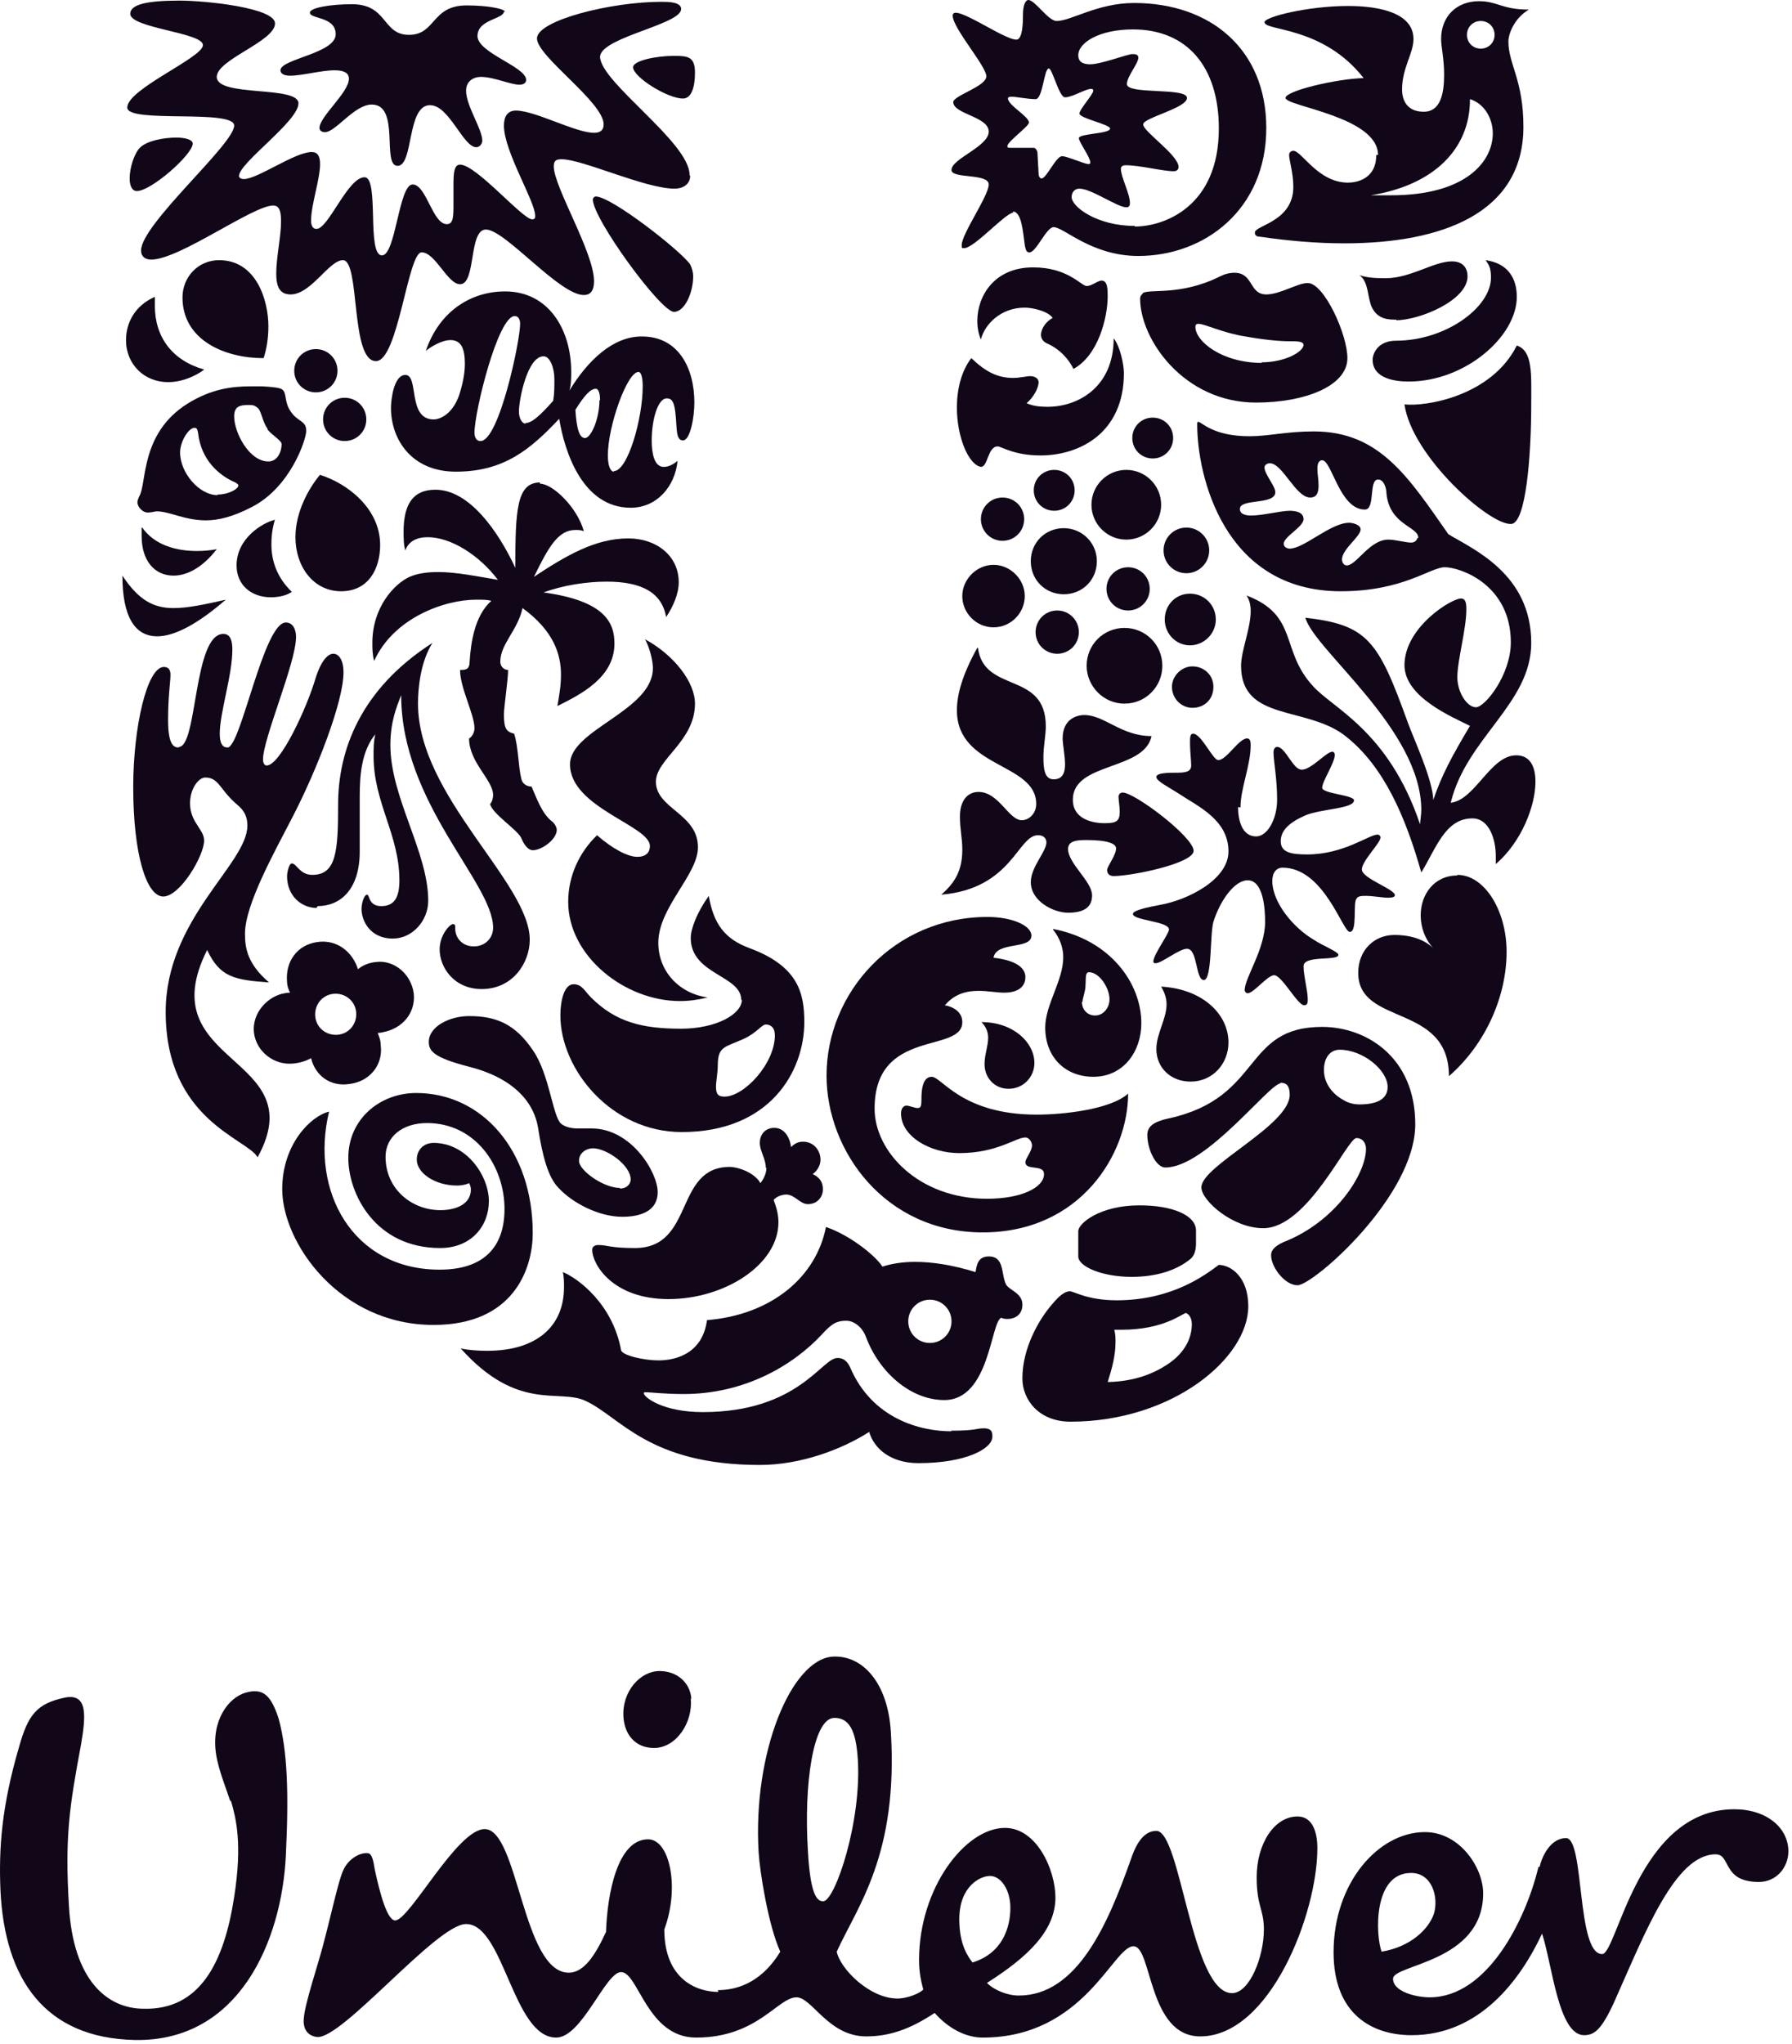 <svg width="164" height="187" viewBox="0 0 164 187" fill="none" xmlns="http://www.w3.org/2000/svg">
<path d="M127.819 29.249C127.104 29.249 126.114 29.248 125.565 28.148C125.125 27.269 125.29 25.784 124.41 25.179C125.235 25.454 126.17 25.456 126.83 25.456C129.084 25.456 131.228 23.915 132.878 23.915C133.977 23.915 134.307 24.63 134.307 25.289C134.307 27.488 129.908 29.303 127.764 29.303L127.819 29.249ZM128.919 34.911C134.087 34.911 138.815 30.789 138.815 27.16C138.815 25.456 137.99 24.08 135.956 23.805C136.286 24.244 136.451 24.575 136.451 25.399C136.451 28.148 132.272 31.174 127.764 31.174C126.115 31.174 125.62 32.328 125.62 32.932C125.62 34.307 126.995 34.911 128.919 34.911ZM128.534 37.002C129.194 41.731 136.341 48.107 138.321 47.942C139.64 47.832 140.135 41.786 140.135 37.002C140.135 34.253 140.3 32.109 138.815 31.614C136.506 36.233 130.513 37.222 128.534 37.002Z" fill="#110719"/>
<path d="M16.372 68.339C18.076 68.339 17.692 58.003 20.441 58.003C21.1 58.003 21.265 58.662 21.265 59.431C21.265 61.796 20.111 65.207 20.111 67.131C20.111 68.066 20.386 68.395 20.826 68.395C22.035 68.395 24.125 56.959 26.159 56.959C26.819 56.959 27.094 57.617 27.094 58.277C27.094 60.641 24.07 67.569 24.07 69.493C24.07 69.768 24.18 70.044 24.4 70.044C25.664 70.044 28.138 64.657 28.908 61.963C29.348 60.589 29.953 59.818 30.503 59.818C30.997 59.818 31.437 60.368 31.437 61.523C31.437 64.217 28.963 70.538 26.764 74.771C25.059 78.07 22.42 82.798 22.42 85.437C22.42 86.757 22.64 88.187 24.619 89.891C21.43 89.671 20.111 89.396 18.957 86.922C13.623 97.533 28.743 96.49 23.575 105.892C22.64 104.187 15.163 102.483 15.163 92.587C15.163 84.064 22.64 79.061 22.64 75.542C22.64 74.827 22.42 74.223 21.76 73.673C20.111 72.299 20.056 71.144 18.791 71.144C17.857 71.144 16.702 73.344 17.912 75.268C18.297 75.928 18.681 76.312 18.681 76.916C18.681 78.291 16.482 82.031 14.942 82.031C13.403 82.031 12.193 78.18 12.193 72.022C12.193 66.524 13.458 61.026 14.998 61.026C15.437 61.026 15.602 61.303 15.602 61.743C15.602 62.403 15.383 63.667 15.383 65.867C15.383 68.231 15.932 68.395 16.372 68.395" fill="#110719"/>
<path d="M29.074 82.909C31.163 82.909 32.922 81.371 32.922 77.908V72.85C32.922 70.926 33.087 68.725 34.352 67.185C34.187 67.845 34.187 68.504 34.187 69.164C34.187 73.452 36.551 76.368 36.551 80.547C36.551 82.086 36.111 82.909 34.901 82.909C33.692 82.909 33.857 81.865 33.582 81.865C33.362 81.865 33.087 82.526 33.087 83.186C33.087 84.23 33.857 85.878 35.946 85.878C37.761 85.878 39.19 84.23 39.19 82.415C39.19 77.962 35.726 72.959 35.726 68.176C35.726 66.087 36.276 64.712 36.716 63.612C36.716 73.509 45.128 80.767 45.128 84.89C45.128 85.825 44.413 86.595 43.369 86.595C42.214 86.595 41.664 85.715 41.664 85.001C41.664 84.671 41.664 84.56 41.444 84.56C41.17 84.56 40.235 85.549 40.235 86.869C40.235 88.518 41.554 90.499 44.084 90.499C46.943 90.499 48.482 88.078 48.482 85.988C48.482 80.765 38.255 72.85 38.255 64.383C38.255 62.953 38.476 60.587 39.575 58.828C32.977 63.062 30.943 68.669 30.943 73.618C30.943 77.906 30.778 80.05 28.579 80.05C27.424 80.05 27.149 79.006 26.709 79.006C26.434 79.006 26.27 79.885 26.27 80.16C26.27 82.029 27.644 83.076 28.964 83.076" fill="#110719"/>
<path d="M104.562 26.83C105.222 26.39 108.026 27.104 111.655 25.289C112.095 25.069 112.534 24.959 112.974 24.959C114.734 24.959 114.293 26.94 115.888 26.94C117.152 26.94 118.747 25.896 119.682 25.896C121.166 25.896 123.311 30.569 123.311 32.769C123.311 35.298 119.462 36.836 114.954 36.836C108.356 36.836 104.342 31.063 104.342 27.324C104.342 27.049 104.507 26.94 104.617 26.83H104.562ZM115.448 33.152C117.647 33.152 119.297 32.163 119.297 31.558C119.297 31.338 119.022 31.228 118.362 31.228C117.703 31.228 116.438 31.227 113.964 30.787C111.874 30.457 110.28 29.633 109.676 29.633C109.456 29.633 109.4 29.744 109.4 29.909C109.4 31.229 111.819 33.206 115.503 33.206" fill="#110719"/>
<path d="M30.116 101.715C28.467 102.099 25.828 104.681 25.828 108.805C25.828 113.698 31.051 121.232 39.683 121.232C46.941 121.232 48.755 116.175 48.755 112.821C48.755 105.288 44.137 100.01 38.089 100.01C34.79 100.01 31.876 102.374 31.876 105.948C31.876 109.247 34.35 114.195 40.288 114.195C43.092 114.195 44.741 112.214 44.741 109.905C44.741 107.596 42.707 104.574 39.683 104.574C38.803 104.574 38.144 105.177 38.144 106.112C38.144 107.321 39.793 108.477 41.827 108.477C42.322 108.477 42.707 108.367 42.927 108.257C43.037 108.422 43.092 108.641 43.092 108.861C43.092 110.016 41.992 110.729 40.288 110.729C37.758 110.729 35.285 108.862 35.285 105.838C35.285 104.024 36.824 102.759 39.078 102.759C43.532 102.759 46.171 106.716 46.171 110.619C46.171 114.138 44.247 116.174 40.233 116.174C32.261 116.174 28.357 108.972 30.116 101.715Z" fill="#110719"/>
<path d="M87.025 130.908C89.389 130.908 89.279 130.691 90.049 130.691C90.819 130.691 90.819 131.129 90.819 131.458C90.819 132.558 88.4 133.877 84.056 133.877C81.527 133.877 79.987 132.558 79.547 131.018C77.073 132.613 73.28 134.044 69.541 134.044C59.314 134.044 56.73 129.589 53.541 128.159C51.122 127.059 47.383 129.206 42.16 123.378C42.875 123.543 43.809 123.598 44.579 123.598C49.142 123.598 51.617 121.343 51.617 117.77C51.617 117.33 51.617 116.835 51.507 116.395C52.881 116.945 56.07 119.308 56.84 123.542C56.95 124.036 58.984 124.476 60.249 124.476C62.063 124.476 64.318 123.706 64.702 120.792C70.695 120.298 74.709 116.78 75.589 112.271C77.733 112.986 80.153 114.909 80.757 115.898C81.582 115.624 82.626 115.461 83.726 115.461C85.32 115.461 87.135 115.735 89.279 116.395C89.389 115.735 89.499 114.964 90.489 114.964C91.973 114.964 91.588 116.615 92.083 117.549C92.358 118.044 93.568 118.32 93.568 119.364C93.568 120.409 92.743 120.682 92.248 120.682C92.028 120.682 91.808 120.682 91.644 120.572C90.654 120.902 90.599 128.105 86.42 128.105C83.341 128.105 80.482 125.576 79.273 122.387C78.943 121.452 78.173 120.849 77.458 120.849C76.688 120.849 76.194 121.012 75.259 122.057C72.565 124.971 68.111 127.555 62.558 127.555C60.854 127.555 59.534 127.391 59.149 127.391C58.929 127.391 58.929 127.391 58.929 127.501C58.929 127.831 60.634 129.206 64.318 129.206C73.06 129.206 75.204 124.256 76.634 124.256C76.854 124.256 77.403 124.258 77.788 125.082C79.822 129.866 84.276 130.964 87.08 130.964L87.025 130.908ZM83.121 120.903C83.121 122.002 84.001 122.881 85.1 122.881C86.2 122.881 87.08 122.002 87.08 120.903C87.08 119.803 86.2 118.924 85.1 118.924C84.001 118.924 83.121 119.803 83.121 120.903Z" fill="#110719"/>
<path d="M122.594 96.05C121.88 96.05 121.165 96.599 121.165 97.918C121.165 99.403 122.319 100.337 122.979 100.667C123.309 100.887 123.859 101.054 124.409 101.054C125.838 101.054 126.993 100.669 126.993 99.459C126.993 97.92 124.739 96.05 122.594 96.05ZM117.206 99.129C116.162 99.129 110.388 106.826 106.65 106.826C105.77 106.826 105 105.121 105 103.856C105 103.142 105.44 102.648 107.034 102.318C115.611 100.394 113.687 93.961 121 93.961C125.013 93.961 129.522 96.711 129.522 102.869C129.522 109.466 120.175 117.602 118.745 117.602C117.591 117.602 116.327 115.952 116.327 114.853C116.327 114.523 116.491 114.084 117.481 113.645C122.264 111.775 125.013 107.375 125.013 105.121C125.013 104.626 124.738 104.133 124.133 104.133C123.309 104.133 119.68 112.38 115.612 112.38C112.808 112.38 109.948 109.85 109.948 108.64C109.948 106.661 118.031 102.977 118.031 100.173C118.031 99.129 117.536 99.075 117.151 99.075" fill="#110719"/>
<path d="M18.625 33.867C18.625 33.867 17.196 34.967 15.382 34.967C13.238 34.967 11.533 33.372 11.533 31.118C11.533 29.578 12.302 27.985 14.172 27.16C14.172 27.435 14.172 27.71 14.172 27.985C14.172 30.844 15.767 32.988 18.68 33.813L18.625 33.867ZM29.292 43.435C28.192 44.754 27.038 46.899 27.038 49.153C27.038 51.847 28.687 54.101 31.216 54.101C33.746 54.101 34.79 52.011 34.79 49.867C34.79 46.513 31.766 44.204 29.237 43.435H29.292ZM12.743 45.413C12.743 45.413 12.578 45.744 12.578 45.964C12.578 46.403 13.072 46.898 13.512 46.898C13.897 46.898 14.172 46.788 14.337 46.788C15.546 46.788 16.866 47.612 18.846 47.612C20 47.612 21.32 47.283 23.024 46.404C26.598 44.59 28.027 40.191 28.027 39.421C28.027 38.486 27.257 38.596 26.653 37.716C25.993 36.837 26.268 36.066 25.883 35.681C25.663 35.462 24.948 35.406 24.014 35.351C23.739 35.351 23.299 35.351 22.914 35.351C21.265 35.351 19.34 35.571 17.141 36.946C12.797 39.695 13.457 44.259 12.743 45.413ZM24.454 39.255C24.784 39.749 25.773 40.299 25.773 40.629C25.773 41.344 25.388 42.224 24.563 42.224C22.804 42.224 21.43 39.585 21.43 38.1C21.43 37.166 21.979 37.056 22.749 37.056C23.079 37.056 23.244 37.056 23.519 37.276C23.959 37.551 23.958 38.54 24.508 39.255H24.454ZM19.89 45.303C18.241 45.303 16.481 43.269 16.481 41.4C16.481 40.41 17.251 39.145 17.801 39.145C18.021 39.145 18.076 39.311 18.131 39.641C18.406 42.06 20 43.489 21.54 44.149C21.705 44.259 21.814 44.313 21.814 44.423C21.814 44.752 20.88 45.249 19.945 45.249L19.89 45.303ZM24.124 32.769C24.399 31.944 24.563 30.953 24.563 29.853C24.563 27.489 23.464 23.805 20.055 23.805C18.131 23.805 16.701 25.345 16.701 27.214C16.701 31.173 20.66 32.769 24.069 32.769H24.124ZM11.203 52.67C11.203 56.463 12.357 58.224 14.392 58.224C15.986 58.224 18.131 57.07 20.66 54.871C18.735 55.311 17.196 55.639 15.876 55.639C14.062 55.639 12.688 54.924 11.203 52.67ZM12.962 48.272C12.962 48.272 12.962 48.768 12.962 49.043C12.962 51.407 14.227 52.67 15.876 52.67C17.141 52.67 18.57 51.9 19.835 50.251C19.285 50.361 18.626 50.417 18.021 50.417C16.206 50.417 14.172 49.922 13.017 48.272H12.962ZM25.168 47.558C24.013 47.833 21.65 49.261 21.65 51.736C21.65 53.55 23.024 54.651 24.783 54.651C25.663 54.651 26.323 54.429 26.708 54.154C25.333 52.835 24.838 51.295 24.838 49.811C24.838 48.766 25.003 48.107 25.168 47.502V47.558ZM26.928 33.923C26.928 35.023 27.807 35.902 28.907 35.902C30.007 35.902 30.886 35.023 30.886 33.923C30.886 32.823 30.007 31.942 28.907 31.942C27.807 31.942 26.928 32.823 26.928 33.923ZM29.567 38.377C29.567 39.476 30.446 40.355 31.546 40.355C32.646 40.355 33.525 39.476 33.525 38.377C33.525 37.277 32.646 36.396 31.546 36.396C30.446 36.396 29.567 37.277 29.567 38.377Z" fill="#110719"/>
<path d="M107.255 62.842C107.255 61.853 108.134 60.974 109.124 60.974C110.224 60.974 111.049 61.798 111.049 62.842C111.049 63.997 110.224 64.767 109.124 64.767C108.134 64.767 107.255 63.942 107.255 62.842ZM89.77 47.502C89.77 48.602 90.651 49.484 91.75 49.484C92.85 49.484 93.73 48.602 93.73 47.502C93.73 46.403 92.85 45.524 91.75 45.524C90.651 45.524 89.77 46.403 89.77 47.502ZM88.066 54.541C88.066 56.081 89.331 57.401 90.926 57.401C92.52 57.401 93.785 56.081 93.785 54.541C93.785 53.002 92.465 51.682 90.926 51.682C89.386 51.682 88.066 53.002 88.066 54.541ZM94.334 51.352C94.334 53.057 95.653 54.375 97.358 54.375C99.062 54.375 100.382 53.057 100.382 51.352C100.382 49.648 99.007 48.327 97.358 48.327C95.653 48.327 94.334 49.648 94.334 51.352ZM94.609 44.863C94.609 45.908 95.434 46.735 96.479 46.735C97.523 46.735 98.348 45.908 98.348 44.863C98.348 43.819 97.523 42.995 96.479 42.995C95.434 42.995 94.609 43.819 94.609 44.863ZM103.626 40.079C103.626 41.124 104.451 41.951 105.496 41.951C106.54 41.951 107.365 41.124 107.365 40.079C107.365 39.035 106.54 38.211 105.496 38.211C104.451 38.211 103.626 39.035 103.626 40.079ZM99.888 46.184C99.888 47.944 101.317 49.374 103.076 49.374C104.836 49.374 106.265 47.944 106.265 46.184C106.265 44.425 104.836 42.995 103.076 42.995C101.317 42.995 99.888 44.425 99.888 46.184ZM94.774 57.841C94.774 58.941 95.654 59.819 96.753 59.819C97.853 59.819 98.733 58.941 98.733 57.841C98.733 56.741 97.853 55.86 96.753 55.86C95.654 55.86 94.774 56.741 94.774 57.841ZM101.262 53.881C101.262 54.981 102.142 55.86 103.241 55.86C104.341 55.86 105.221 54.981 105.221 53.881C105.221 52.781 104.341 51.903 103.241 51.903C102.142 51.903 101.262 52.781 101.262 53.881ZM99.447 60.917C99.447 62.787 100.987 64.383 102.911 64.383C104.836 64.383 106.375 62.842 106.375 60.917C106.375 58.993 104.836 57.454 102.911 57.454C100.987 57.454 99.447 58.993 99.447 60.917ZM106.595 56.684C106.595 58.003 107.64 59.049 108.905 59.049C110.169 59.049 111.268 58.003 111.268 56.684C111.268 55.364 110.224 54.321 108.905 54.321C107.585 54.321 106.595 55.364 106.595 56.684ZM106.485 50.361C106.485 51.516 107.42 52.45 108.574 52.45C109.729 52.45 110.664 51.516 110.664 50.361C110.664 49.207 109.729 48.273 108.574 48.273C107.42 48.273 106.485 49.207 106.485 50.361Z" fill="#110719"/>
<path d="M111.545 115.733C110.226 116.723 107.202 118.976 102.198 118.976C99.504 118.976 98.295 118.152 97.91 118.152C97.415 118.152 96.865 118.647 96.316 119.307C95.106 120.681 93.566 123.322 93.566 126.126C93.566 128.105 95.106 130.083 97.965 130.083C107.312 130.083 114.24 124.255 114.24 119.527C114.24 116.833 112.645 115.733 111.49 115.733H111.545ZM108.962 115.183C109.346 114.853 109.456 114.305 109.456 113.755V112.601C109.456 111.171 107.257 110.289 104.288 110.289C100.659 110.289 98.68 111.939 98.68 112.654V114.963C98.68 115.898 100.879 116.834 103.573 116.834C105.717 116.834 107.642 116.283 108.962 115.183ZM108.521 120.131C108.521 120.131 109.071 120.296 109.071 121.175C109.071 122.275 108.577 123.707 106.817 124.861C105.553 125.686 103.848 126.401 101.374 126.456C101.759 125.246 102.089 124.036 102.089 122.826C102.089 122.441 102.089 122.112 101.979 121.672H102.638C106.597 121.672 108.246 120.131 108.576 120.131" fill="#110719"/>
<path d="M89.498 59.268C90.048 63.501 95.711 61.357 95.711 66.47C95.711 67.24 95.491 68.338 95.491 69.273C95.491 70.373 95.601 71.308 96.426 71.308C97.251 71.308 97.47 70.703 97.47 69.934C97.47 69.164 97.251 68.118 97.251 67.568C97.251 65.809 98.515 65.426 99.23 65.426C101.1 65.426 102.584 67.351 105.388 67.351C104.728 70.54 98.185 69.713 98.185 73.177C98.185 74.936 99.945 75.322 101.099 75.322C102.144 75.322 102.474 75.157 102.474 74.277C102.474 73.782 102.364 73.233 102.364 72.903C102.364 72.683 102.529 72.519 102.749 72.519C103.849 72.519 109.237 76.586 109.237 77.85C109.237 79.005 103.574 80.159 101.924 80.159C101.429 80.159 101.319 79.832 101.319 79.612C101.319 79.282 102.144 78.235 102.144 77.63C102.144 77.191 101.374 76.863 99.395 76.863C98.46 76.863 97.746 76.972 97.746 77.687C97.746 79.006 99.945 80.656 99.945 81.92C99.945 82.91 99.34 83.515 97.746 83.515C96.426 83.515 94.337 82.469 94.337 80.71C94.337 79.335 95.766 77.907 95.766 77.083C95.766 76.808 95.601 76.422 94.996 76.422C93.127 76.422 92.632 81.314 86.144 81.864C87.189 80.929 88.069 79.885 88.069 77.74C88.069 76.696 87.849 75.872 87.849 74.718C87.849 73.233 88.564 72.463 89.553 72.463C91.423 72.463 92.302 75.048 93.512 75.048C94.172 75.048 94.831 74.443 94.831 73.563C94.831 69.769 87.574 70.319 87.574 64.986C87.574 63.556 88.069 61.742 89.443 59.268H89.498ZM113.305 73.837C113.305 75.102 113.69 76.532 114.955 76.532C115.999 76.532 116.879 74.936 116.879 73.177C116.879 71.197 116.549 69.66 116.549 68.836C116.549 68.506 116.714 68.339 116.879 68.339C117.649 68.339 118.309 70.427 119.133 70.427C120.013 70.427 121.388 68.779 121.938 68.779C122.103 68.779 122.157 68.998 122.157 69.053C122.157 69.823 121.003 71.474 121.003 72.079C121.003 72.628 123.917 72.738 123.917 73.233C123.917 74.003 120.893 74.003 119.463 74.608C118.088 75.212 117.209 75.928 117.209 76.973C117.209 78.017 118.199 78.181 119.628 78.181C122.982 78.181 125.291 76.366 126.061 76.366C126.226 76.366 126.336 76.478 126.336 76.642C126.336 77.137 124.632 78.785 124.632 79.555C124.632 80.38 127.71 81.371 127.655 81.92C127.655 82.085 127.38 82.141 127.05 82.141C126.501 82.141 125.676 81.974 125.016 81.974C124.631 81.974 124.246 81.976 124.136 82.251C123.806 82.635 124.246 85.273 123.532 85.273C122.872 85.273 121.167 79.391 117.374 79.391C116.824 79.391 116.439 79.83 116.439 80.6C116.439 82.579 118.363 84.888 120.233 85.988C121.058 86.537 122.487 87.087 122.487 87.362C122.487 87.967 119.299 87.362 119.299 88.406C119.299 89.286 119.683 90.662 119.683 91.432C119.683 91.707 119.683 91.982 119.353 91.982C118.748 91.982 117.319 89.233 116.604 89.233C115.999 89.233 114.735 90.882 114.185 90.882C114.02 90.882 113.91 90.718 113.91 90.608C113.91 89.453 115.78 86.868 115.78 84.339C115.78 83.13 115.614 80.546 114.185 80.546C112.975 80.546 111.656 82.415 111.051 84.339C110.721 85.439 110.941 89.671 110.171 89.671C109.402 89.671 109.621 86.812 108.632 86.812C107.917 86.812 106.322 88.133 105.773 88.133C105.663 88.133 105.553 88.134 105.553 87.969C105.553 87.364 106.982 85.438 106.982 85.053C106.982 84.284 103.683 84.23 103.683 83.625C103.683 83.295 105.003 83.018 106.158 82.798C108.687 82.358 112.426 80.491 112.426 77.907C112.426 74.993 109.621 73.782 107.807 72.573C106.872 71.968 105.828 71.473 105.828 71.088C105.828 70.703 107.038 70.704 107.532 70.704C108.302 70.704 109.016 70.703 109.016 70.044C109.016 69.604 108.907 68.724 108.907 68.009C108.907 67.514 108.907 67.131 109.181 67.131C109.951 67.131 110.996 69.55 111.491 69.55C112.261 69.55 113.36 67.568 114.13 67.568C114.35 67.568 114.46 67.735 114.46 68.175C114.46 70.044 113.525 72.134 113.525 73.893" fill="#110719"/>
<path d="M90.983 87.64C93.292 87.915 93.842 88.739 93.842 89.398C93.842 90.498 92.852 90.829 91.917 90.829C91.202 90.829 90.433 90.663 89.553 90.663C88.453 90.663 87.353 90.939 86.474 91.984C87.134 92.094 88.069 92.532 88.069 93.522C88.069 96.436 80.041 94.017 80.041 101.439C80.041 105.398 84.11 109.686 90.323 109.686C93.512 109.686 95.546 108.641 95.546 107.431C95.546 106.496 93.842 107.158 93.842 106.333C93.842 106.003 94.447 105.342 94.447 104.792C94.447 104.572 94.227 104.078 93.842 104.078C92.962 104.078 91.257 105.509 87.793 105.509C85.099 105.509 82.46 103.969 82.46 101.879C82.46 101.439 82.68 101.165 82.955 101.165C83.23 101.165 83.67 101.385 84 101.385C84.275 101.385 84.329 101.165 84.329 100.615C84.329 100.065 84.33 98.526 85.264 98.526C86.199 98.526 88.013 101.989 94.886 101.989C97.195 101.989 101.594 101.549 103.243 100.064C103.243 105.563 98.9 112.765 89.938 112.765C80.976 112.765 75.643 105.289 75.643 98.416C75.643 90.774 81.856 83.9 90.378 83.9C92.577 83.9 94.391 84.67 94.391 85.605C94.391 86.925 91.147 86.101 90.928 87.64H90.983ZM106.267 90.279C106.597 90.829 106.762 91.379 106.762 91.874C106.762 93.248 105.827 94.568 105.827 95.997C105.827 97.647 107.092 98.966 108.962 98.966C110.996 98.966 112.426 97.315 112.426 95.391C112.426 92.751 110.006 90.499 106.322 90.279H106.267ZM89.772 93.468C90.267 93.963 90.433 94.458 90.433 94.953C90.433 95.723 90.103 96.492 90.103 97.372C90.103 98.581 90.983 99.624 92.302 99.624C93.677 99.624 94.666 98.526 94.666 97.262C94.666 95.392 92.742 93.522 89.828 93.522L89.772 93.468ZM96.371 85.001C101.594 85.991 104.453 89.948 104.453 93.632C104.453 96.161 102.859 98.526 100.055 98.526C97.526 98.526 95.656 96.765 95.656 94.016C95.656 91.927 97.306 89.728 97.306 87.584C97.306 86.759 97.031 85.879 96.371 85.055V85.001ZM99.01 91.654C99.01 92.368 99.504 92.918 100.219 92.918C100.989 92.918 101.539 92.203 101.539 91.433C101.539 90.389 100.604 88.958 99.669 88.958C99.285 88.958 99.395 89.563 99.34 90.223C99.34 90.718 99.065 91.322 99.065 91.707" fill="#110719"/>
<path d="M43.973 40.356C45.678 40.356 47.602 31.173 47.602 29.633C47.602 29.248 47.438 28.919 47.108 28.919C45.568 28.919 43.424 37.661 43.424 39.585C43.424 39.915 43.534 40.356 43.973 40.356ZM56.179 43.105C57.444 43.105 58.819 38.321 58.819 35.352C58.819 34.692 58.709 34.033 58.434 34.033C57.389 34.033 55.63 38.98 55.63 41.674C55.63 42.718 55.904 43.158 56.179 43.158V43.105ZM48.097 38.705C48.647 38.705 49.361 38.102 50.626 36.672C50.736 36.013 50.736 35.406 50.736 34.691C50.736 33.701 50.352 32.602 49.747 32.602C48.262 32.602 47.492 36.561 47.492 37.66C47.492 38.265 47.767 38.761 48.097 38.761V38.705ZM54.915 36.616C54.915 35.791 54.695 35.572 54.53 35.572C54.035 35.572 53.485 36.177 52.66 37.496C52.77 39.311 53.045 40.079 53.54 40.079C54.09 40.079 54.86 38.32 54.86 36.616H54.915ZM58.764 30.788C62.063 30.788 63.547 33.647 63.547 36.836C63.547 38.211 63.162 40.299 62.502 40.299C61.842 40.299 61.952 39.145 61.842 38.1C61.733 36.781 61.512 36.452 61.018 36.452C60.193 36.452 59.643 38.43 59.643 40.299C59.643 41.454 59.863 42.721 60.743 42.721C61.238 42.721 61.678 42.445 62.008 42.17C61.788 44.48 60.138 46.458 57.719 46.458C53.32 46.458 51.671 41.345 51.176 38.321C48.537 41.125 46.117 43.158 41.719 43.158C37.65 43.158 35.781 40.189 35.781 37.33C35.781 36.505 36.056 34.307 37.101 34.307C38.365 34.307 37.266 38.377 39.685 38.377C40.289 38.377 41.389 37.882 41.994 36.232C42.324 35.242 42.544 34.196 42.544 33.317C42.544 31.997 42.269 31.118 41.224 31.118C40.4 31.118 39.355 31.779 38.97 32.108C40.179 28.535 43.039 26.664 46.228 26.664C50.187 26.664 52.276 30.13 52.276 34.033C52.276 34.583 52.276 35.188 52.111 35.738C53.815 32.934 56.125 30.788 58.709 30.788" fill="#110719"/>
<path d="M49.416 44.148C47.271 44.148 47.161 46.732 47.161 51.955C45.567 48.547 42.928 44.809 39.849 44.809C37.76 44.809 36.935 46.182 36.935 48.656C36.935 49.151 36.935 49.921 37.1 50.361C37.375 49.536 38.144 49.153 39.134 49.153C41.278 49.153 43.863 50.802 45.567 53.056C43.643 52.726 41.718 52.342 40.124 52.342C39.134 52.342 38.255 52.45 37.485 52.779C36.056 53.439 34.076 55.584 34.076 58.828C34.076 59.323 34.076 59.874 34.241 60.479C36 56.575 40.619 54.871 43.588 54.871C44.193 54.871 44.633 54.871 44.962 54.981C43.423 56.355 43.093 58.83 42.983 60.479C42.983 61.249 42.653 61.303 42.103 61.303C42.103 62.953 43.423 65.37 43.423 66.635C43.423 67.075 43.148 67.459 42.928 67.569C42.928 69.768 45.127 71.365 45.127 72.74C45.127 73.07 45.017 73.399 44.852 73.564C45.017 74.444 47.437 75.982 47.712 76.697C48.096 77.632 48.536 77.797 48.756 77.797C49.581 77.797 50.955 76.806 50.955 75.926C50.955 75.651 50.681 75.269 50.516 75.159C49.581 74.444 49.086 72.959 48.646 71.969C48.316 71.969 47.821 71.805 47.712 71.255C47.437 70.21 47.437 68.286 47.052 67.132C46.392 66.966 46.117 66.745 46.117 65.37C46.117 64.711 46.501 62.183 46.501 61.303C46.227 61.303 45.787 61.083 45.787 60.533C45.787 58.938 47.382 57.673 47.822 55.639C50.681 57.728 51.34 59.874 51.34 61.743C51.34 62.733 51.175 63.668 51.01 64.603C53.099 63.558 56.233 62.018 56.233 58.884C56.233 57.015 55.409 54.98 49.746 54.21C51.505 53.551 53.704 53.22 55.518 53.22C58.707 53.22 60.577 54.211 60.962 56.465C61.621 55.476 62.117 54.321 62.117 53.276C62.117 50.857 60.082 49.263 57.498 49.263C54.474 49.263 51.78 50.855 48.866 52.779C50.185 50.085 51.065 48.492 52.659 48.492C52.934 48.492 53.154 48.492 53.429 48.602C52.824 46.403 50.57 44.258 49.416 44.258" fill="#110719"/>
<path d="M133.373 80.051C135.847 80.051 137.881 83.296 137.881 87.09C137.881 91.103 136.012 95.501 132.603 98.47C132.603 91.762 124.301 93.908 124.301 89.015C124.301 86.925 125.785 85.549 127.6 85.549C129.194 85.549 130.459 85.989 131.339 86.923C130.459 86.099 130.019 84.891 130.019 83.737C130.019 81.867 131.229 80.107 133.373 80.107" fill="#110719"/>
<path d="M88.892 32.768C90.211 34.033 91.311 34.581 92.74 34.581C93.29 34.581 93.95 34.417 94.28 34.417C94.72 34.417 95.05 34.637 95.05 34.967C95.05 35.517 94.554 36.397 93.95 36.892C94.554 37.167 95.215 37.222 95.874 37.222C98.679 37.222 101.922 35.407 101.922 30.954C102.527 31.723 102.857 33.373 102.857 34.143C102.857 39.586 98.844 41.673 95.215 41.673C92.796 41.673 91.641 40.849 91.311 40.849C90.376 40.849 90.431 42.72 89.771 42.72C88.616 42.5 87.572 39.97 87.572 37.276C87.572 35.681 87.957 33.978 88.892 32.768ZM96.369 29.139C95.984 28.479 94.5 28.148 93.785 28.148C91.586 28.148 90.101 29.689 89.771 31.064C89.551 30.569 89.441 29.964 89.441 29.359C89.441 27.16 90.926 24.465 94.555 24.465C97.744 24.465 98.953 26.17 99.448 26.17C99.943 26.17 100.437 25.676 100.822 25.676C101.372 25.676 101.373 26.499 101.373 27.104C101.373 29.083 100.493 32.547 98.238 33.756C97.853 32.932 97.029 31.944 95.764 31.394C95.435 31.229 95.269 30.953 95.269 30.623C95.269 30.074 95.764 29.357 96.369 29.082" fill="#110719"/>
<path d="M54.255 18.254C54.255 20.013 60.468 28.536 61.678 28.536C62.667 28.536 63.437 26.775 63.437 25.29C63.437 24.905 63.327 24.522 63.162 24.192C62.282 22.928 55.96 17.98 54.53 17.98C54.365 17.98 54.255 18.144 54.255 18.254ZM17.637 13.139C17.637 14.129 13.844 17.483 12.524 17.483C12.03 17.483 11.865 16.879 11.865 16.329C11.865 15.339 12.304 13.965 12.854 13.47C13.514 12.865 14.999 12.589 16.153 12.589C16.868 12.589 17.637 12.755 17.637 13.139ZM63.107 15.999C63.107 13.03 55.025 7.587 54.915 5.223C54.915 5.003 55.025 4.783 55.19 4.619C56.565 3.134 62.337 2.09 62.337 0.825C62.337 0.165 61.128 0.165 60.523 0.165C55.905 0.165 49.142 1.868 49.142 3.518C49.142 5.167 55.245 9.347 55.245 11.381C55.245 11.931 54.915 12.152 54.365 12.152C52.661 12.152 48.977 10.117 47.217 10.117C46.448 10.117 46.118 10.666 46.118 11.491C46.118 13.855 48.977 18.419 48.977 19.738C48.977 19.903 48.977 20.069 48.702 20.069C47.822 20.069 43.589 15.064 42.105 15.064C41.555 15.064 41.5 15.833 41.5 16.933V18.638C41.5 19.792 41.5 20.509 40.895 20.509C39.575 20.509 39.025 16.879 37.761 16.879C36.496 16.879 36.221 23.368 34.957 23.368C33.527 23.368 34.737 16.219 33.363 16.219C31.823 16.219 30.064 20.946 28.964 20.946C28.579 20.946 28.469 20.564 28.469 20.179C28.469 18.749 29.293 16.385 29.293 15.011C29.293 14.296 29.074 13.91 28.524 13.91C26.985 13.91 23.576 16.385 22.311 16.385C22.091 16.385 21.871 16.274 21.871 16.109C21.871 14.899 27.314 11.106 27.314 9.456C27.314 7.807 19.837 8.907 19.837 7.037C19.837 5.443 25.17 3.793 25.17 2.143C25.17 0.714 18.847 0.055 16.428 0.055C13.514 0.055 11.92 0.386 11.92 1.265C11.92 2.585 18.572 2.97 18.572 4.125C18.572 5.279 11.645 8.136 11.645 9.84C11.645 11.325 21.431 9.952 21.431 11.491C21.431 13.196 12.909 20.509 12.909 22.928C12.909 23.477 13.294 23.752 13.844 23.752C16.428 23.752 23.136 18.804 25.005 18.804C25.665 18.804 25.72 19.574 25.72 20.289C25.72 21.608 25.28 23.587 25.28 25.016C25.28 26.171 25.555 26.941 26.599 26.941C28.469 26.941 30.118 23.805 31.383 23.805C32.977 23.805 32.043 33.043 34.407 33.043C36.441 33.043 37.321 23.091 38.586 23.091C39.85 23.091 40.95 26.007 42.105 26.007C43.589 26.007 42.874 21.003 44.468 21.003C46.228 21.003 51.176 26.995 53.43 26.995C54.145 26.995 54.365 26.445 54.365 25.73C54.365 23.091 50.681 17.1 50.681 15.231C50.681 14.736 50.846 14.57 51.396 14.57C53.32 14.57 59.038 17.263 61.733 17.263C62.612 17.263 63.162 16.768 63.162 16.109L63.107 15.999ZM57.939 6.157C57.939 7.037 61.073 9.016 62.502 9.016C63.327 9.016 63.602 7.863 63.602 6.653C63.602 5.169 62.942 5.113 61.678 5.113C60.028 5.113 57.939 5.552 57.939 6.157ZM46.228 1.099C46.228 0.824 44.743 0.495 42.709 0.495C39.465 0.495 39.905 3.188 37.431 3.188C34.957 3.188 35.507 0.385 32.208 0.385C30.228 0.385 28.359 0.716 28.359 1.155C28.359 1.76 30.723 1.485 30.723 3.134C30.723 4.893 25.665 5.389 25.665 6.433C25.665 6.763 26.049 6.927 26.544 6.927C27.644 6.927 29.404 6.433 30.614 6.433C31.328 6.433 31.933 6.596 31.933 7.201C31.933 8.466 29.239 10.667 29.239 11.711C29.239 11.986 29.514 12.095 29.734 12.095C30.723 12.095 32.428 9.566 34.022 9.566C36.661 9.566 34.902 15.175 36.386 15.175C37.871 15.175 37.211 9.623 39.355 9.623C41.115 9.623 42.38 13.47 43.589 13.47C43.864 13.47 44.139 13.196 44.139 12.866C44.139 11.821 42.654 9.676 42.654 8.302C42.654 7.477 43.259 7.037 44.029 7.037C45.183 7.037 46.723 7.752 47.548 7.752C47.822 7.752 48.152 7.641 48.152 7.311C48.152 6.102 43.699 4.837 43.699 3.298C43.699 1.758 46.118 1.76 46.118 1.045" fill="#110719"/>
<path d="M134.527 9.124C134.527 13.578 131.284 16.933 125.455 17.868C126.115 17.868 126.72 17.868 127.325 17.868C134.142 17.868 136.616 14.788 136.616 12.204C136.616 10.774 135.791 9.456 134.527 9.071V9.124ZM126.115 14.182C126.115 10.663 117.648 9.73 117.648 8.961C117.648 8.301 122.377 7.201 124.796 7.146C121.057 2.362 115.724 2.856 115.724 2.032C115.724 1.537 119.737 0.547 123.366 0.547C126.445 0.547 129.359 1.263 129.359 3.573C129.359 4.892 128.314 6.211 128.314 8.19C128.314 9.29 128.864 10.225 130.294 10.225C131.833 10.225 132.163 8.575 132.163 6.816C132.163 5.386 131.888 4.287 131.888 3.573C131.888 1.483 133.317 0.109 135.352 0.109C137.056 0.109 137.441 0.877 139.916 0.877C138.541 1.702 138.046 3.133 138.046 3.793C138.046 5.882 139.42 7.311 139.42 11.6C139.42 19.462 132.053 22.266 123.036 22.266C120.562 22.266 117.923 22.046 115.338 21.662C114.954 21.662 114.844 21.495 114.844 21.275C114.844 20.615 118.363 20.287 118.363 17.098C118.363 15.833 117.977 14.677 117.977 14.182C117.977 13.907 118.198 13.798 118.363 13.798C119.132 13.798 120.617 16.711 123.366 16.711C124.081 16.711 125.95 16.436 125.95 14.182H126.115ZM134.252 3.186C134.252 3.901 134.802 4.45 135.517 4.45C136.232 4.45 136.781 3.901 136.781 3.186C136.781 2.471 136.232 1.921 135.517 1.921C134.802 1.921 134.252 2.471 134.252 3.186Z" fill="#110719"/>
<path d="M129.799 49.207C129.799 48.163 127.16 48.054 126.885 45.14C126.885 44.7 126.666 43.876 126.116 43.876C125.236 43.876 125.895 46.625 124.906 46.625C122.597 46.625 121.882 42.114 121.002 42.114C120.782 42.114 120.563 42.28 120.563 42.885C120.563 43.435 120.673 43.764 120.673 44.423C120.673 45.083 120.508 45.524 119.903 45.524C118.583 45.524 117.374 42.391 116.219 42.391C115.944 42.391 115.724 42.555 115.724 42.775C115.724 43.38 116.714 44.48 116.714 45.03C116.714 46.24 113.47 45.579 113.47 46.568C113.47 47.008 113.909 47.172 114.514 47.172C115.559 47.172 117.208 46.735 118.033 46.735C118.528 46.735 119.298 46.843 119.298 47.502C119.298 48.217 117.483 49.098 117.483 49.758C117.483 50.032 117.758 50.198 118.033 50.198C119.353 50.198 121.772 47.833 123.476 47.833C123.751 47.833 124.521 47.997 124.521 48.437C124.521 49.097 122.816 50.251 122.816 51.186C122.816 51.461 122.982 51.736 123.257 51.736C124.136 51.736 125.346 49.374 127.05 49.374C127.71 49.374 128.645 49.648 129.139 49.648C129.524 49.648 129.689 49.374 129.689 49.264L129.799 49.207ZM131.119 73.345C131.943 70.871 132.933 69.11 134.528 66.416C132.878 65.591 128.535 63.778 128.535 60.864C128.535 57.4 132.824 54.762 133.703 54.762C134.088 54.762 134.198 55.09 134.198 55.75C134.198 57.564 133.373 60.425 133.373 61.965C133.373 63.339 134.253 64.714 135.078 64.714C135.903 64.714 138.267 61.744 138.267 58.775C138.267 53.497 133.648 51.903 132.219 51.903C130.899 51.903 128.425 54.101 122.707 54.101C111.986 54.101 109.566 43.49 109.566 38.871C109.566 38.652 109.567 38.598 109.676 38.598C109.951 38.598 110.996 39.916 114.35 39.916C116.109 39.916 117.703 39.475 120.233 39.475C126.225 39.475 128.865 43.599 132.548 48.877C134.803 50.252 140.136 52.506 140.136 58.829C140.136 64.382 134.198 67.517 132.768 73.455C135.023 73.18 136.397 69.111 138.761 69.111C139.971 69.111 140.521 70.045 140.521 71.53C140.521 73.729 139.256 77.029 136.892 79.063C136.892 78.843 136.892 78.622 136.892 78.293C136.892 76.918 136.342 74.883 134.748 74.883C132.274 74.883 131.449 77.579 130.074 79.833C128.645 74.775 126.666 70.155 123.202 67.406C119.683 64.547 113.58 66.086 113.58 60.918C113.58 59.543 114.46 57.511 114.46 55.916C114.46 55.366 114.35 54.87 114.075 54.485C118.858 56.3 117.153 59.489 120.122 62.732C121.937 64.822 127.05 66.801 129.964 75.433C129.964 75.158 130.074 74.555 130.074 74.115C130.074 66.748 120.287 59.489 119.463 56.52C125.126 57.18 126.116 58.554 128.81 66.032C129.36 67.571 131.174 71.419 131.174 73.288" fill="#110719"/>
<path d="M103.848 20.672C100.384 20.672 98.074 18.912 98.074 18.033C98.074 17.593 98.349 17.262 98.789 17.262C99.889 17.262 102.253 18.967 103.078 18.967C103.298 18.967 103.408 18.858 103.408 18.583C103.408 17.703 102.583 16.217 102.583 15.447C102.583 15.227 102.748 15.12 103.023 15.12C104.342 15.12 106.377 15.667 107.422 15.667C107.752 15.667 107.861 15.448 107.861 15.284C107.861 14.184 104.618 12.04 104.618 11.38C104.618 10.775 108.631 9.896 108.631 8.961C108.631 7.972 103.133 8.686 103.133 7.697C103.133 6.982 104.178 5.828 104.178 5.278C104.178 5.003 103.958 4.948 103.628 4.948C103.188 4.948 100.769 5.882 99.779 5.882C99.284 5.882 98.68 5.773 98.68 5.058C98.68 3.903 100.604 2.693 103.683 2.693C108.631 2.693 111.545 6.101 111.545 11.764C111.545 18.912 106.542 20.728 103.848 20.728V20.672ZM94.171 11.214C94.171 10.664 92.247 9.62 92.247 9.015C92.247 8.905 92.356 8.851 92.521 8.851C93.071 8.851 94.006 9.071 94.776 9.071C95.436 9.071 95.545 6.266 95.985 6.266C96.315 6.266 96.92 8.905 97.47 8.905C98.129 8.905 99.339 8.137 99.834 8.137C99.944 8.137 100.054 8.136 100.054 8.301C100.054 8.631 98.789 10.005 98.789 10.389C98.789 10.829 101.593 11.379 101.593 11.764C101.593 12.259 98.734 12.205 98.734 12.645C98.734 12.974 99.779 14.403 99.779 14.843C99.779 14.953 99.779 15.01 99.614 15.01C99.229 15.01 97.69 14.293 97.195 14.293C96.645 14.293 95.765 16.328 95.325 16.328C95.16 16.328 95.051 16.108 95.051 15.888L94.941 13.909C94.941 13.909 94.831 13.525 94.611 13.525C94.006 13.525 92.851 13.525 92.521 13.525C92.246 13.525 92.192 13.524 92.192 13.359C92.192 12.974 94.171 11.543 94.171 11.214ZM92.686 19.353C93.511 19.353 93.621 21.275 93.786 22.43C93.896 23.035 94.006 23.09 94.226 23.09C94.831 23.09 95.766 20.782 96.425 20.782C97.36 20.782 99.889 23.421 104.178 23.421C110.226 23.421 115.888 19.188 115.888 11.71C115.888 4.508 110.775 0.274 103.793 0.274C100.439 0.274 98.019 1.922 96.7 1.922C95.93 1.922 94.721 0 94.116 0C93.841 0 93.621 0.493 93.621 1.318C93.621 1.868 93.621 3.627 93.017 3.627C91.807 3.627 87.188 0.219 87.188 1.428C87.188 2.583 90.267 6.048 90.267 6.983C90.267 7.917 87.243 8.74 87.243 9.345C87.243 10.445 90.487 10.666 90.487 12.04C90.487 13.415 87.078 14.513 87.078 15.557C87.078 16.382 90.487 15.834 90.487 16.878C90.487 17.923 88.013 21.385 88.013 22.43C88.013 22.705 88.013 22.706 88.233 22.706C89.168 22.706 92.027 19.461 92.741 19.461" fill="#110719"/>
<path d="M70.142 106.826C70.142 107.266 69.977 107.762 69.592 108.257C69.043 107.267 67.503 106.772 66.788 106.772C61.675 106.772 63.6 114.195 58.101 114.195C55.792 114.195 55.627 113.919 54.747 113.919C54.417 113.919 54.197 114.084 54.197 114.359C54.197 115.679 56.067 118.867 61.18 118.867C66.293 118.867 71.241 115.734 71.241 111.83C71.241 111.171 71.077 110.51 70.802 109.795C71.022 109.52 71.516 109.301 71.956 109.301C72.726 109.301 73.221 110.179 73.936 110.179C74.761 110.179 75.311 109.574 75.311 108.805C75.311 108.145 74.981 107.705 74.376 107.43C74.761 107.155 75.091 106.662 75.091 106.112C75.091 105.287 74.486 104.464 73.496 104.464C73.056 104.464 72.726 104.628 72.397 104.958C72.287 104.078 71.791 103.199 70.857 103.199C70.087 103.199 69.537 103.749 69.537 104.574C69.537 105.343 70.087 106.003 70.087 106.883" fill="#110719"/>
<path d="M42.873 97.591C46.832 98.581 48.866 100.724 49.251 103.253C49.635 105.672 50.131 107.708 51.12 108.697C52.385 110.072 54.804 111.336 56.948 111.336C58.762 111.336 60.192 110.731 60.192 109.081C60.192 107.267 57.773 103.253 54.144 103.253C53.814 103.253 53.374 103.253 52.824 103.253C52.385 103.253 51.725 103.142 51.34 102.813C50.57 102.098 50.295 98.359 48.811 96.16C47.161 93.686 45.402 92.971 42.928 92.971C41.169 92.971 39.244 93.906 39.244 95.336C39.244 96.161 39.684 96.766 42.873 97.591ZM56.729 108.697C55.244 108.697 52.989 107.102 52.989 106.222C52.989 105.452 53.704 105.068 54.254 105.068C55.519 105.068 57.718 106.607 57.718 107.927C57.718 108.257 57.443 108.751 56.729 108.751" fill="#110719"/>
<path d="M52.165 69.934C52.165 66.746 59.752 65.041 59.752 61.137C59.752 60.477 59.478 59.323 59.038 58.498C61.677 59.928 63.602 62.403 63.602 64.383C63.602 67.847 60.028 69.44 60.028 71.529C60.028 74.003 63.876 74.442 63.876 77.521C63.876 80.05 60.247 83.021 60.247 86.265C60.247 88.794 62.062 90.882 64.756 91.266C63.876 91.487 63.052 91.597 62.227 91.597C57.169 91.597 52 87.474 52 82.525C52 80.106 53.045 77.963 54.64 76.423C56.014 77.633 57.443 78.402 58.323 78.402C59.093 78.402 59.478 78.016 59.478 77.411C59.478 75.542 52.165 73.893 52.165 69.934ZM68.055 95.06C66.35 95.83 65.691 95.722 65.691 97.481C65.691 98.141 65.526 98.964 65.526 99.404C65.526 100.008 65.636 100.341 66.296 100.341C68.11 100.341 70.914 97.317 70.914 94.732C70.914 94.018 70.529 93.742 70.089 93.742C69.704 93.742 69.264 94.51 68.055 95.06ZM67.835 91.487C67.835 89.232 63.216 89.179 63.216 85.825C63.216 85 63.767 83.514 64.866 81.975C65.306 84.559 66.35 85.934 68.605 86.759C73.058 88.409 73.608 90.882 73.608 93.522C73.608 98.03 70.474 103.584 62.392 103.584C55.904 103.584 51.285 97.811 51.285 92.918C51.285 91.598 51.616 90.058 52.495 90.058C53.265 90.058 53.484 90.662 54.089 91.266C56.343 93.521 58.763 94.126 62.337 94.126C65.525 94.126 67.89 92.806 67.89 91.487" fill="#110719"/>
<path d="M32.592 92.588C32.702 93.632 31.987 94.567 30.943 94.677C29.898 94.787 28.963 94.073 28.853 93.028C28.743 91.984 29.458 91.047 30.503 90.937C31.548 90.827 32.482 91.543 32.592 92.588ZM23.245 94.513C23.465 96.217 25.06 97.481 26.819 97.316C27.479 97.26 28.084 97.041 28.469 96.822C28.854 98.416 30.228 99.459 31.988 99.184C33.802 98.964 35.066 97.481 34.846 95.667C34.846 95.172 34.681 94.843 34.572 94.513C34.572 94.513 34.791 94.511 35.011 94.456C36.826 94.126 38.035 92.696 37.87 90.937C37.65 89.123 36.056 87.804 34.407 88.024C33.747 88.079 33.142 88.355 32.757 88.684C32.317 87.2 30.888 85.879 28.963 86.209C27.204 86.484 26.104 87.969 26.269 89.839C26.269 90.169 26.379 90.5 26.544 90.829C26.544 90.829 26.269 90.828 26.049 90.883C24.62 91.103 23.025 92.588 23.245 94.513Z" fill="#110719"/>
<path d="M21.044 164.723C20.77 163.843 20 161.972 19.78 160.543C19.285 157.409 20.934 155.321 22.474 154.881C24.178 154.386 24.838 155.264 25.498 157.243C26.323 160.267 26.433 164.171 26.158 169.834C25.773 177.532 21.924 186.824 12.358 186.659C4.11 186.494 0.427 181.107 0.042 172.97C-0.123 169.121 0.152 165.272 1.747 159.829C2.571 156.915 3.34 155.871 5.98 155.321C8.069 154.936 7.849 157.078 7.409 159.662C6.364 165.27 5.925 168.02 6.31 174.398C6.695 181.161 9.774 183.8 13.182 183.8C18.241 183.91 20.495 179.677 21.43 173.574C22.199 168.681 21.594 166.372 21.154 164.833L21.044 164.723ZM129.138 171.375C131.118 171.375 131.667 173.683 131.228 175.112C130.733 176.542 129.083 178.138 126.444 178.578C125.894 177.149 125.619 171.375 129.138 171.375ZM92.466 174.565C92.466 172.97 91.641 171.649 90.596 171.649C89.716 171.649 87.792 172.585 87.792 175.609C87.792 177.973 88.617 179.071 89.002 179.566C91.696 178.741 92.466 176.434 92.466 174.565ZM63.27 155.431C63.161 153.947 61.951 152.9 60.356 152.9C58.597 152.9 56.893 154.769 57.058 157.133C57.167 158.673 58.102 159.939 59.862 159.939C61.896 159.939 63.435 157.576 63.215 155.431H63.27ZM78.501 160.929C78.336 158.29 77.676 157.135 76.301 157.19C74.432 157.3 73.552 163.182 73.937 169.34C74.157 173.354 74.761 174.013 75.366 173.958C76.411 173.903 78.885 166.701 78.501 160.873V160.929ZM140.794 170.825C139.64 175.663 136.121 182.755 130.843 182.755C129.633 182.755 127.489 182.26 127.489 181.051C127.489 179.731 135.736 179.567 135.736 173.244C135.736 170.88 133.592 167.636 130.403 167.636C126.169 167.636 122.046 172.254 122.046 178.632C122.046 184.35 125.62 186.219 129.193 186.219C135.406 186.219 139.145 181.161 141.125 176.927C142.059 179.731 142.609 186.219 144.973 186.219C145.908 186.219 146.567 185.725 147.722 183.196C150.526 176.928 153.276 169.671 157.014 169.671C158.444 169.671 157.564 172.199 160.973 172.199C162.567 172.199 163.667 170.878 163.667 169.394C163.667 167.25 161.687 165.547 158.718 165.547C149.866 165.547 147.997 178.798 146.623 178.798C144.259 178.798 145.028 168.186 143.324 168.186C141.839 168.186 141.069 170 140.904 170.825H140.794ZM65.69 182.095C67.12 182.095 69.538 181.657 71.408 178.578C70.308 176.159 69.538 171.263 69.428 169.504C68.879 160.377 72.397 151.856 76.191 151.582C78.995 151.417 81.249 154.054 81.524 158.398C82.239 169.724 78.446 174.454 76.576 178.578C76.906 180.173 79.6 182.865 82.129 182.865C83.064 182.865 84.218 182.371 84.493 182.041C84.328 181.381 84.109 180.555 84.109 179.346C84.109 172.748 88.342 167.252 91.971 167.252C94.885 167.252 96.59 171.099 96.59 173.628C96.59 176.652 94.06 179.073 90.322 181.437C90.981 182.097 92.191 182.592 93.235 182.592C98.568 182.592 101.373 176.104 103.462 170.221C103.847 169.066 104.507 167.525 105.826 167.525C108.08 167.525 109.015 182.371 112.754 182.371C114.348 182.371 115.668 179.072 115.668 176.543C115.668 174.674 115.008 174.453 115.008 171.759C115.008 168.735 116.602 166.207 118.747 166.207C120.066 166.207 120.562 167.526 120.562 169.12C120.562 175.113 116.218 186.329 109.84 186.329C105.056 186.329 105.441 178.081 103.737 178.081C101.867 178.081 99.228 186.439 89.936 186.439C88.452 186.439 86.858 185.671 85.538 184.186C83.284 185.671 81.415 186.329 79.27 186.329C75.806 186.329 74.322 182.755 72.892 182.755C71.188 182.755 69.318 186.439 63.71 186.439C59.202 186.439 58.432 180.447 56.837 180.447C55.408 180.447 53.264 186.439 50.9 186.439C46.941 186.439 46.116 176.049 42.653 176.049C39.958 176.049 31.326 186.605 29.017 186.385C28.082 186.275 27.698 185.559 27.808 184.624C27.918 183.304 29.072 179.841 29.512 178.191C30.282 175.332 30.941 172.198 31.381 171.209C31.766 170.219 32.811 169.505 33.635 169.56C34.075 169.56 34.185 170.385 34.295 171.045C34.79 173.354 35.45 175.719 36.164 175.719C37.484 175.719 41.828 167.362 44.357 167.362C47.436 167.362 47.821 180.5 52.054 180.5C53.484 180.5 54.528 178.798 55.463 176.763C55.573 173.299 56.508 168.296 59.312 168.296C61.291 168.296 62.226 172.694 60.797 176.543C60.797 181.162 63.82 182.261 65.744 182.261" fill="#110719"/>
</svg>
